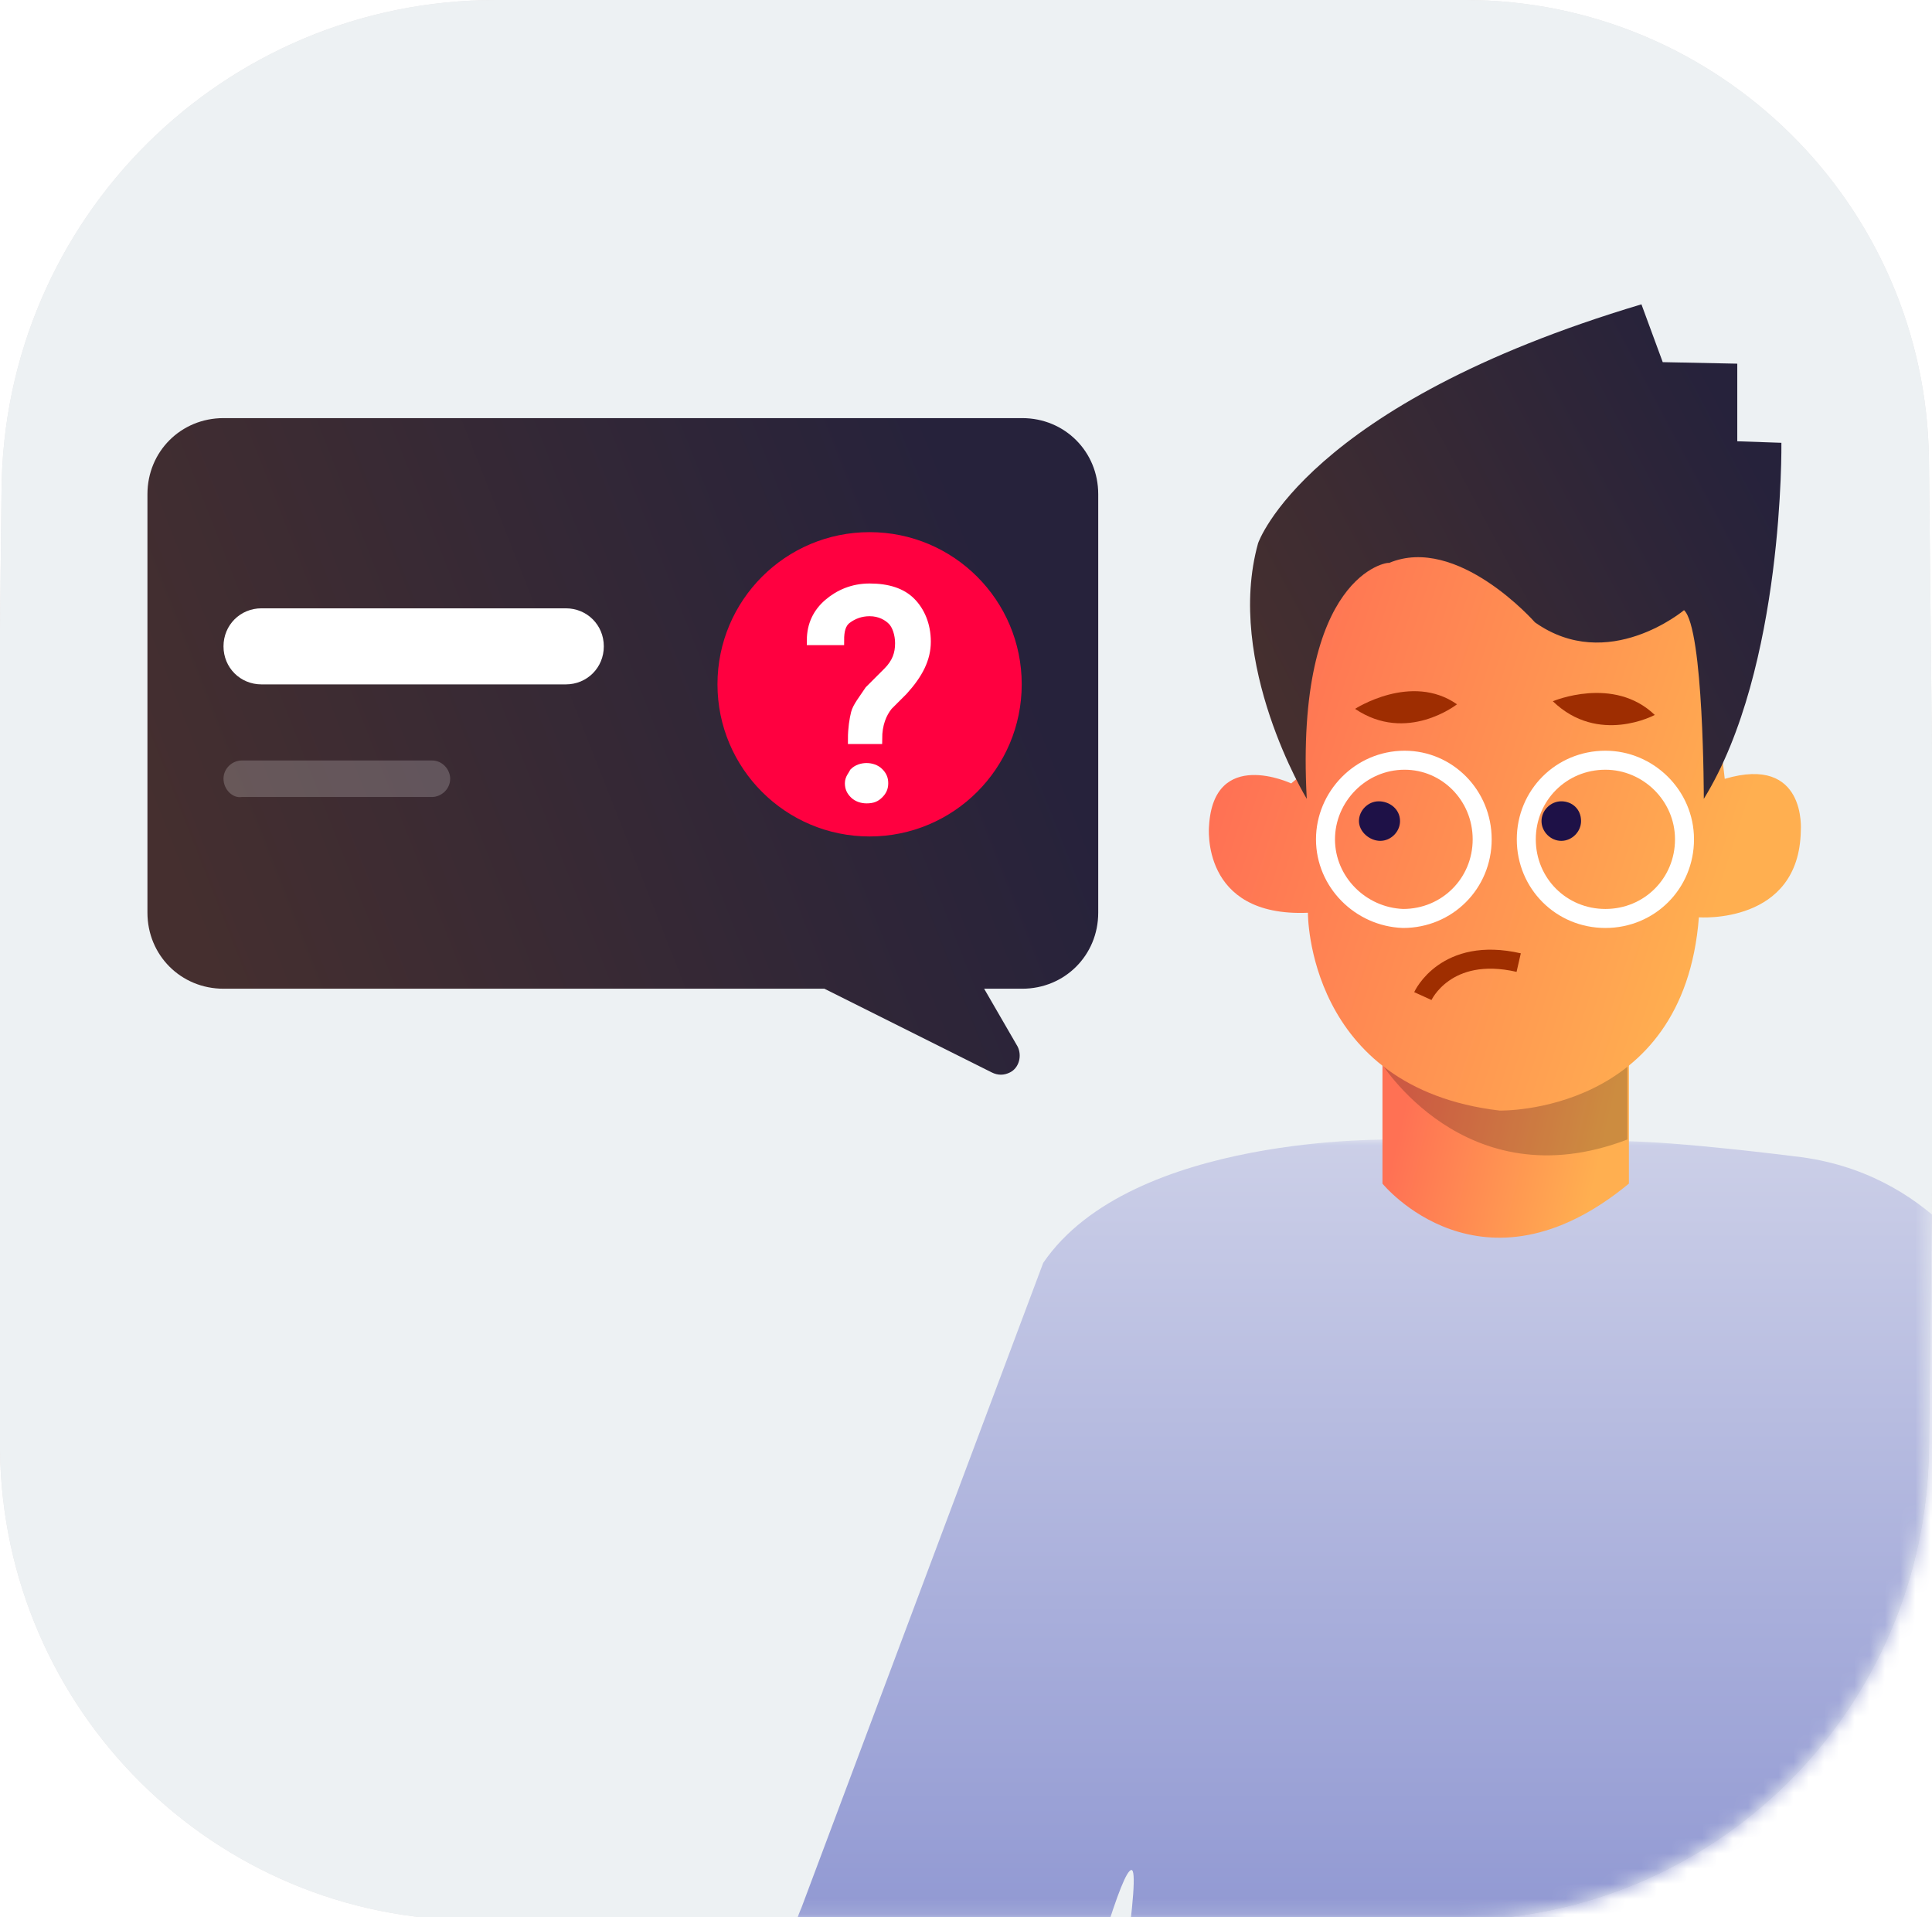 <?xml version="1.0" encoding="utf-8"?>
<!-- Generator: Adobe Illustrator 24.1.3, SVG Export Plug-In . SVG Version: 6.00 Build 0)  -->
<svg version="1.0" id="Layer_1" xmlns="http://www.w3.org/2000/svg" xmlns:xlink="http://www.w3.org/1999/xlink" x="0px" y="0px"
	 viewBox="0 0 127 126" style="enable-background:new 0 0 127 126;" xml:space="preserve">
<style type="text/css">
	.st0{fill:none;}
	.st1{opacity:9.999999e-02;}
	.st2{fill-rule:evenodd;clip-rule:evenodd;}
	.st3{fill-rule:evenodd;clip-rule:evenodd;fill:#4A6D86;}
	.st4{filter:url(#Adobe_OpacityMaskFilter);}
	.st5{fill-rule:evenodd;clip-rule:evenodd;fill:#FFFFFF;}
	.st6{mask:url(#mask-2_1_);}
	.st7{filter:url(#Adobe_OpacityMaskFilter_1_);}
	.st8{mask:url(#mask-5_1_);fill-rule:evenodd;clip-rule:evenodd;fill:url(#Fill-1_1_);}
	.st9{fill-rule:evenodd;clip-rule:evenodd;fill:url(#path-8_2_);}
	.st10{fill-rule:evenodd;clip-rule:evenodd;fill:url(#path-8_4_);fill-opacity:3.000000e-02;}
	.st11{fill-rule:evenodd;clip-rule:evenodd;fill-opacity:0.2;}
	.st12{fill-rule:evenodd;clip-rule:evenodd;fill:url(#path-12_2_);}
	.st13{fill-rule:evenodd;clip-rule:evenodd;fill:url(#path-12_4_);fill-opacity:3.000000e-02;}
	.st14{fill:none;stroke:#FFFFFF;stroke-width:1.249;}
	.st15{fill-rule:evenodd;clip-rule:evenodd;fill:#1E1147;}
	.st16{fill:none;stroke:#9F2E00;stroke-width:1.249;}
	.st17{fill-rule:evenodd;clip-rule:evenodd;fill:#9E2D01;}
	.st18{fill-rule:evenodd;clip-rule:evenodd;fill:url(#path-18_2_);}
	.st19{fill-rule:evenodd;clip-rule:evenodd;fill:url(#path-18_4_);fill-opacity:3.000000e-02;}
	.st20{fill-rule:evenodd;clip-rule:evenodd;fill:url(#path-23_2_);}
	.st21{fill-rule:evenodd;clip-rule:evenodd;fill:url(#path-23_4_);fill-opacity:3.000000e-02;}
	.st22{fill-rule:evenodd;clip-rule:evenodd;fill:url(#path-26_2_);fill-opacity:3.000000e-02;}
	.st23{opacity:0.2;}
	.st24{fill-rule:evenodd;clip-rule:evenodd;fill:url(#path-29_2_);fill-opacity:3.000000e-02;}
	.st25{fill-rule:evenodd;clip-rule:evenodd;fill:#FF0040;}
	.st26{fill-rule:evenodd;clip-rule:evenodd;fill:#FFFFFF;stroke:#FFFFFF;stroke-width:0.65;}
</style>
<pattern  y="126" width="127" height="128.2" patternUnits="userSpaceOnUse" id="pattern-13" viewBox="0 -128.2 127 128.2" style="overflow:visible;">
	<g>
		<rect y="-128.2" class="st0" width="127" height="128.2"/>
		<g transform="scale(0.151,0.151)">

				<image style="overflow:visible;enable-background:new    ;" width="258" height="258" id="image-14_1_" xlink:href=""  transform="matrix(0.151 0 0 -0.151 0 -2.177)">
			</image>
		</g>
	</g>
</pattern>
<pattern  y="126" width="127" height="130.8" patternUnits="userSpaceOnUse" id="pattern-19" viewBox="0 -130.8 127 130.8" style="overflow:visible;">
	<g>
		<rect y="-130.8" class="st0" width="127" height="130.8"/>
		<g transform="scale(0.136,0.136)">

				<image style="overflow:visible;enable-background:new    ;" width="258" height="258" id="image-20_1_" xlink:href=""  transform="matrix(0.136 0 0 -0.136 0 -4.846)">
			</image>
		</g>
	</g>
</pattern>
<pattern  y="126" width="127" height="154.2" patternUnits="userSpaceOnUse" id="pattern-24" viewBox="0 -154.2 127 154.2" style="overflow:visible;">
	<g>
		<rect y="-154.2" class="st0" width="127" height="154.2"/>
		<g transform="scale(0.242,0.242)">

				<image style="overflow:visible;enable-background:new    ;" width="258" height="258" id="image-25_1_" xlink:href=""  transform="matrix(0.242 0 0 -0.242 0 -28.174)">
			</image>
		</g>
	</g>
</pattern>
<pattern  y="126" width="127" height="378" patternUnits="userSpaceOnUse" id="pattern-27" viewBox="0 -378 127 378" style="overflow:visible;">
	<g>
		<rect y="-378" class="st0" width="127" height="378"/>
		<g transform="scale(0.097,0.097)">

				<image style="overflow:visible;enable-background:new    ;" width="258" height="258" id="image-28_1_" xlink:href=""  transform="matrix(9.682323e-02 0 0 -9.682323e-02 0 -252)">
			</image>
		</g>
	</g>
</pattern>
<pattern  y="126" width="127" height="441" patternUnits="userSpaceOnUse" id="pattern-30" viewBox="0 -441 127 441" style="overflow:visible;">
	<g>
		<rect y="-441" class="st0" width="127" height="441"/>
		<g transform="scale(0.058,0.058)">

				<image style="overflow:visible;enable-background:new    ;" width="258" height="258" id="image-31_1_" xlink:href=""  transform="matrix(5.809394e-02 0 0 -5.809394e-02 0 -315)">
			</image>
		</g>
	</g>
</pattern>
<pattern  y="126" width="127" height="151.4" patternUnits="userSpaceOnUse" id="pattern-9" viewBox="0 -151.4 127 151.4" style="overflow:visible;">
	<g>
		<rect y="-151.4" class="st0" width="127" height="151.4"/>
		<g transform="scale(0.063,0.063)">

				<image style="overflow:visible;enable-background:new    ;" width="258" height="258" id="image-10_1_" xlink:href=""  transform="matrix(6.274145e-02 0 0 -6.274145e-02 0 -25.449)">
			</image>
		</g>
	</g>
</pattern>
<g id="Page-1">
	<g id="Artboard" transform="translate(-1281, -221)">
		<g id="Your-Doubts-First" transform="translate(1217, 221)">
			<g id="Group-5-Copy" transform="translate(63.7, 0)">
				<g id="Group-Copy-4">
					<g id="Mask-Copy" class="st1">
						<g>
							<path id="path-1_1_" class="st2" d="M32.9,0h33.5h30.2c16.7,0,30.3,13.5,30.5,30.2l0.3,28.9c0,3.1,0,3.7,0,4.3
								c0,0.6,0,1,0,1.6c0,0.6,0,1.2,0,4.3l-0.3,25.9c-0.2,17.2-14.1,31-31.3,31H63.6H31.5c-17.1,0-31-13.8-31.2-30.9L0.1,69.7
								c0-3.1,0-3.7,0-4.3c0-0.6,0-1,0-1.6c0-0.6,0-1.2,0-4.3l0.3-27.2C0.5,14.4,15,0,32.9,0z"/>
						</g>
						<g>
							<path id="path-1_2_" class="st3" d="M32.9,0h33.5h30.2c16.7,0,30.3,13.5,30.5,30.2l0.3,28.9c0,3.1,0,3.7,0,4.3
								c0,0.6,0,1,0,1.6c0,0.6,0,1.2,0,4.3l-0.3,25.9c-0.2,17.2-14.1,31-31.3,31H63.6H31.5c-17.1,0-31-13.8-31.2-30.9L0.1,69.7
								c0-3.1,0-3.7,0-4.3c0-0.6,0-1,0-1.6c0-0.6,0-1.2,0-4.3l0.3-27.2C0.5,14.4,15,0,32.9,0z"/>
						</g>
					</g>
					<defs>
						<filter id="Adobe_OpacityMaskFilter" filterUnits="userSpaceOnUse" x="51.7" y="35.3" width="90.9" height="112.9">
							<feColorMatrix  type="matrix" values="1 0 0 0 0  0 1 0 0 0  0 0 1 0 0  0 0 0 1 0"/>
						</filter>
					</defs>
					<mask maskUnits="userSpaceOnUse" x="51.7" y="35.3" width="90.9" height="112.9" id="mask-2_1_">
						<g class="st4">
							<path id="path-1_3_" class="st5" d="M32.9,0h33.5h30.2c16.7,0,30.3,13.5,30.5,30.2l0.3,28.9c0,3.1,0,3.7,0,4.3
								c0,0.6,0,1,0,1.6c0,0.6,0,1.2,0,4.3l-0.3,25.9c-0.2,17.2-14.1,31-31.3,31H63.6H31.5c-17.1,0-31-13.8-31.2-30.9L0.1,69.7
								c0-3.1,0-3.7,0-4.3c0-0.6,0-1,0-1.6c0-0.6,0-1.2,0-4.3l0.3-27.2C0.5,14.4,15,0,32.9,0z"/>
						</g>
					</mask>
					<g id="Group-43" class="st6">
						<g transform="translate(29.976, 19.486)">
							<g id="Group-3" transform="translate(0, 55.209)">
								<g id="Clip-2">
								</g>
								<defs>
									<filter id="Adobe_OpacityMaskFilter_1_" filterUnits="userSpaceOnUse" x="21.7" y="0.1" width="90.9" height="73.4">
										<feColorMatrix  type="matrix" values="1 0 0 0 0  0 1 0 0 0  0 0 1 0 0  0 0 0 1 0"/>
									</filter>
								</defs>
								<mask maskUnits="userSpaceOnUse" x="21.7" y="0.1" width="90.9" height="73.4" id="mask-5_1_">
									<g class="st7">
										<polygon id="path-4_1_" class="st5" points="0,0.1 138,0.1 138,73.6 0,73.6 										"/>
									</g>
								</mask>

									<linearGradient id="Fill-1_1_" gradientUnits="userSpaceOnUse" x1="-460.383" y1="483.435" x2="-460.383" y2="482.119" gradientTransform="matrix(90.949 0 0 -73.436 41938.352 35496.625)">
									<stop  offset="0" style="stop-color:#D2D5EA"/>
									<stop  offset="1" style="stop-color:#636EC2"/>
								</linearGradient>
								<path id="Fill-1" class="st8" d="M61.9,0.2c0,0-17.2-0.4-23,8.1L23,50.7c0,0-4.1,8.9,2.6,15.2c0,0,7.8,3.6,13.4,1.1
									c3.2-12.6,5.1-18.8,5.7-18.8c0.6,0-0.6,8.5-3.6,25.4h58v-5.9l2-3.7c0,0,11.3,2.6,11.7-10.4c0,0,0.2-3.2-2.9-6.6l-8.8-37.4
									c0,0-3.7-7.3-12.8-8.3c0,0-7.8-1-11.5-1L61.9,0.2z"/>
							</g>
							<g id="Group-6" transform="translate(37.471, 39.221)">
							</g>
							<g id="Fill-9">
								<g>

										<linearGradient id="path-8_2_" gradientUnits="userSpaceOnUse" x1="-438.681" y1="506.31" x2="-437.862" y2="506.172" gradientTransform="matrix(16.187 0 0 -11.53 7163.205 5892.479)">
										<stop  offset="0" style="stop-color:#FF7154"/>
										<stop  offset="1" style="stop-color:#FFAF50"/>
									</linearGradient>
									<path id="path-8" class="st9" d="M61.2,50.3v8c0,0,6.5,8,16.2,0v-8H61.2z"/>
								</g>
								<g>
									<pattern  id="path-8_4_" xlink:href="#pattern-9" patternTransform="matrix(1 0 0 -1 145.84 -15745.275)">
									</pattern>
									<path id="path-8_1_" class="st10" d="M61.2,50.3v8c0,0,6.5,8,16.2,0v-8H61.2z"/>
								</g>
							</g>
							<path id="Fill-11" class="st11" d="M61,50.2c0,0,5.6,9.3,16.3,5.2v-6L61,50.2z"/>
							<g id="Fill-13">
								<g>

										<linearGradient id="path-12_2_" gradientUnits="userSpaceOnUse" x1="-454.423" y1="532.591" x2="-453.604" y2="532.338" gradientTransform="matrix(38.955 0 0 -37.654 17754.059 20082.834)">
										<stop  offset="0" style="stop-color:#FF7154"/>
										<stop  offset="1" style="stop-color:#FFAF50"/>
									</linearGradient>
									<path id="path-12" class="st12" d="M55.2,32c0,0-5.1-2.4-5.4,2.8c0,0-0.6,6,6.5,5.7c0,0-0.1,11.5,12.6,13
										c0,0,12.1,0.3,13.1-12.7c0,0,6.6,0.5,6.7-5.7c0,0,0.4-5-5-3.4L83,25.6l-1.3-8l-10.5-1.8l-11.8,0.4l-4.3,5.4l0.7,9.9
										L55.2,32z"/>
								</g>
								<g>
									<pattern  id="path-12_4_" xlink:href="#pattern-13" patternTransform="matrix(1 0 0 -1 134.478 -15747.574)">
									</pattern>
									<path id="path-12_1_" class="st13" d="M55.2,32c0,0-5.1-2.4-5.4,2.8c0,0-0.6,6,6.5,5.7c0,0-0.1,11.5,12.6,13
										c0,0,12.1,0.3,13.1-12.7c0,0,6.6,0.5,6.7-5.7c0,0,0.4-5-5-3.4L83,25.6l-1.3-8l-10.5-1.8l-11.8,0.4l-4.3,5.4l0.7,9.9
										L55.2,32z"/>
								</g>
							</g>
							<g id="Group-4" transform="translate(57.455, 30.475)">
								<path id="Stroke-18" class="st14" d="M10.3,5.2c0,2.9-2.3,5.2-5.2,5.2C2.3,10.3,0,8,0,5.2S2.3,0,5.2,0
									C8,0,10.3,2.3,10.3,5.2z"/>
								<path id="Stroke-20" class="st14" d="M23.6,5.2c0,2.9-2.3,5.2-5.2,5.2c-2.9,0-5.2-2.3-5.2-5.2S15.5,0,18.4,0
									C21.2,0,23.6,2.3,23.6,5.2z"/>
								<path id="Fill-26" class="st15" d="M4.9,4c0,0.7-0.6,1.3-1.3,1.3S2.2,4.7,2.2,4c0-0.7,0.6-1.3,1.3-1.3S4.9,3.2,4.9,4"/>
								<path id="Fill-28" class="st15" d="M16.8,4c0,0.7-0.6,1.3-1.3,1.3S14.2,4.7,14.2,4c0-0.7,0.6-1.3,1.3-1.3S16.8,3.2,16.8,4"
									/>
								<path id="Stroke-30" class="st16" d="M6.4,15.5c0,0,1.5-3.3,6.3-2.2"/>
							</g>
							<g id="Group-17" transform="translate(52.459, 0.252)">
								<g id="Clip-16">
								</g>
							</g>
							<path id="Fill-22" class="st17" d="M59.4,27.1c0,0,3.7-2.4,6.7-0.3C66.1,26.8,62.8,29.4,59.4,27.1"/>
							<path id="Fill-24" class="st17" d="M72.4,26.6c0,0,4-1.7,6.7,0.9C79.1,27.5,75.4,29.5,72.4,26.6"/>
						</g>
					</g>
				</g>
				<g id="Fill-15">
					<g>

							<linearGradient id="path-18_2_" gradientUnits="userSpaceOnUse" x1="-423.163" y1="549.733" x2="-422.245" y2="550.183" gradientTransform="matrix(34.972 0 0 -32.474 14883.976 17899.609)">
							<stop  offset="0" style="stop-color:#452F2F"/>
							<stop  offset="1" style="stop-color:#26223B"/>
						</linearGradient>
						<path id="path-18" class="st18" d="M86.2,52.5c0,0-5.4-8.9-3.2-16.8c0,0,3.1-9.1,25.2-15.7l1.4,3.8l4.9,0.1V29l2.9,0.1
							c0,0,0.2,14.8-5.1,23.4c0,0,0-11.2-1.3-12.4c0,0-5,4.2-9.8,0.8c0,0-5.1-5.8-9.6-3.9C91.6,36.9,85.4,37.7,86.2,52.5"/>
					</g>
					<g>
						<pattern  id="path-18_4_" xlink:href="#pattern-19" patternTransform="matrix(1 0 0 -1 137.135 -15744.966)">
						</pattern>
						<path id="path-18_1_" class="st19" d="M86.2,52.5c0,0-5.4-8.9-3.2-16.8c0,0,3.1-9.1,25.2-15.7l1.4,3.8l4.9,0.1V29l2.9,0.1
							c0,0,0.2,14.8-5.1,23.4c0,0,0-11.2-1.3-12.4c0,0-5,4.2-9.8,0.8c0,0-5.1-5.8-9.6-3.9C91.6,36.9,85.4,37.7,86.2,52.5"/>
					</g>
				</g>
				<g id="Combined-Shape-2" transform="translate(9.992, 27.478)">
					<g id="Combined-Shape">
						<g>

								<linearGradient id="path-23_2_" gradientUnits="userSpaceOnUse" x1="-438.705" y1="525.788" x2="-437.787" y2="526.037" gradientTransform="matrix(62.451 0 0 -43.153 27397.914 22716.381)">
								<stop  offset="0" style="stop-color:#452F2F"/>
								<stop  offset="1" style="stop-color:#26223B"/>
							</linearGradient>
							<path id="path-23" class="st20" d="M57.5,0c2.8,0,5,2.2,5,5v27.5c0,2.8-2.2,5-5,5H55l2.2,3.8c0.3,0.6,0.1,1.4-0.5,1.7
								c-0.4,0.2-0.8,0.2-1.2,0l-11-5.5L5,37.5c-2.8,0-5-2.2-5-5V5c0-2.8,2.2-5,5-5H57.5z"/>
						</g>
						<g>
							<pattern  id="path-23_4_" xlink:href="#pattern-24" patternTransform="matrix(1 0 0 -1 64.692 -15706.525)">
							</pattern>
							<path id="path-23_1_" class="st21" d="M57.5,0c2.8,0,5,2.2,5,5v27.5c0,2.8-2.2,5-5,5H55l2.2,3.8c0.3,0.6,0.1,1.4-0.5,1.7
								c-0.4,0.2-0.8,0.2-1.2,0l-11-5.5L5,37.5c-2.8,0-5-2.2-5-5V5c0-2.8,2.2-5,5-5H57.5z"/>
						</g>
					</g>
					<g id="Rectangle">
						<g>
							<path id="path-26" class="st5" d="M7.5,12.5h20c1.4,0,2.5,1.1,2.5,2.5v0c0,1.4-1.1,2.5-2.5,2.5h-20C6.1,17.5,5,16.4,5,15v0
								C5,13.6,6.1,12.5,7.5,12.5z"/>
						</g>
						<g>
							<pattern  id="path-26_2_" xlink:href="#pattern-27" patternTransform="matrix(1 0 0 -1 69.688 -16235.977)">
							</pattern>
							<path id="path-26_1_" class="st22" d="M7.5,12.5h20c1.4,0,2.5,1.1,2.5,2.5v0c0,1.4-1.1,2.5-2.5,2.5h-20C6.1,17.5,5,16.4,5,15
								v0C5,13.6,6.1,12.5,7.5,12.5z"/>
						</g>
					</g>
					<g id="Rectangle-Copy-2" class="st23">
						<g>
							<path id="path-29" class="st5" d="M6.2,22.5h12.5c0.7,0,1.2,0.6,1.2,1.2l0,0c0,0.7-0.6,1.2-1.2,1.2H6.2C5.6,25,5,24.4,5,23.7
								l0,0C5,23,5.6,22.5,6.2,22.5z"/>
						</g>
						<g>
							<pattern  id="path-29_2_" xlink:href="#pattern-30" patternTransform="matrix(1 0 0 -1 69.688 -15997.716)">
							</pattern>
							<path id="path-29_1_" class="st24" d="M6.2,22.5h12.5c0.7,0,1.2,0.6,1.2,1.2l0,0c0,0.7-0.6,1.2-1.2,1.2H6.2
								C5.6,25,5,24.4,5,23.7l0,0C5,23,5.6,22.5,6.2,22.5z"/>
						</g>
					</g>
					<g id="Group-2" transform="translate(37.471, 7.494)">
						<circle id="Oval" class="st25" cx="10" cy="10" r="10"/>
						<path id="Combined-Shape_1_" class="st26" d="M9.8,15.5c0.3,0,0.6,0.1,0.8,0.3c0.2,0.2,0.3,0.4,0.3,0.7s-0.1,0.5-0.3,0.7
							s-0.4,0.3-0.8,0.3c-0.3,0-0.6-0.1-0.8-0.3c-0.2-0.2-0.3-0.4-0.3-0.7S8.9,16,9,15.8C9.2,15.6,9.5,15.5,9.8,15.5z M10,3.7
							c1.2,0,2.1,0.3,2.7,0.9s1,1.5,1,2.6c0,1.1-0.5,2.1-1.5,3.2l0,0l-1,1c-0.4,0.5-0.7,1.2-0.7,2.2l0,0H8.9c0-0.7,0.1-1.3,0.2-1.7
							S9.6,11,10,10.4l0,0l1.2-1.2C11.8,8.6,12,8,12,7.3c0-0.6-0.2-1.2-0.5-1.5S10.7,5.2,10,5.2c-0.6,0-1.1,0.2-1.5,0.5S8,6.5,8,7.1
							l0,0H6.2c0-1,0.4-1.8,1.1-2.4S8.9,3.7,10,3.7z"/>
					</g>
				</g>
			</g>
		</g>
	</g>
</g>
</svg>
